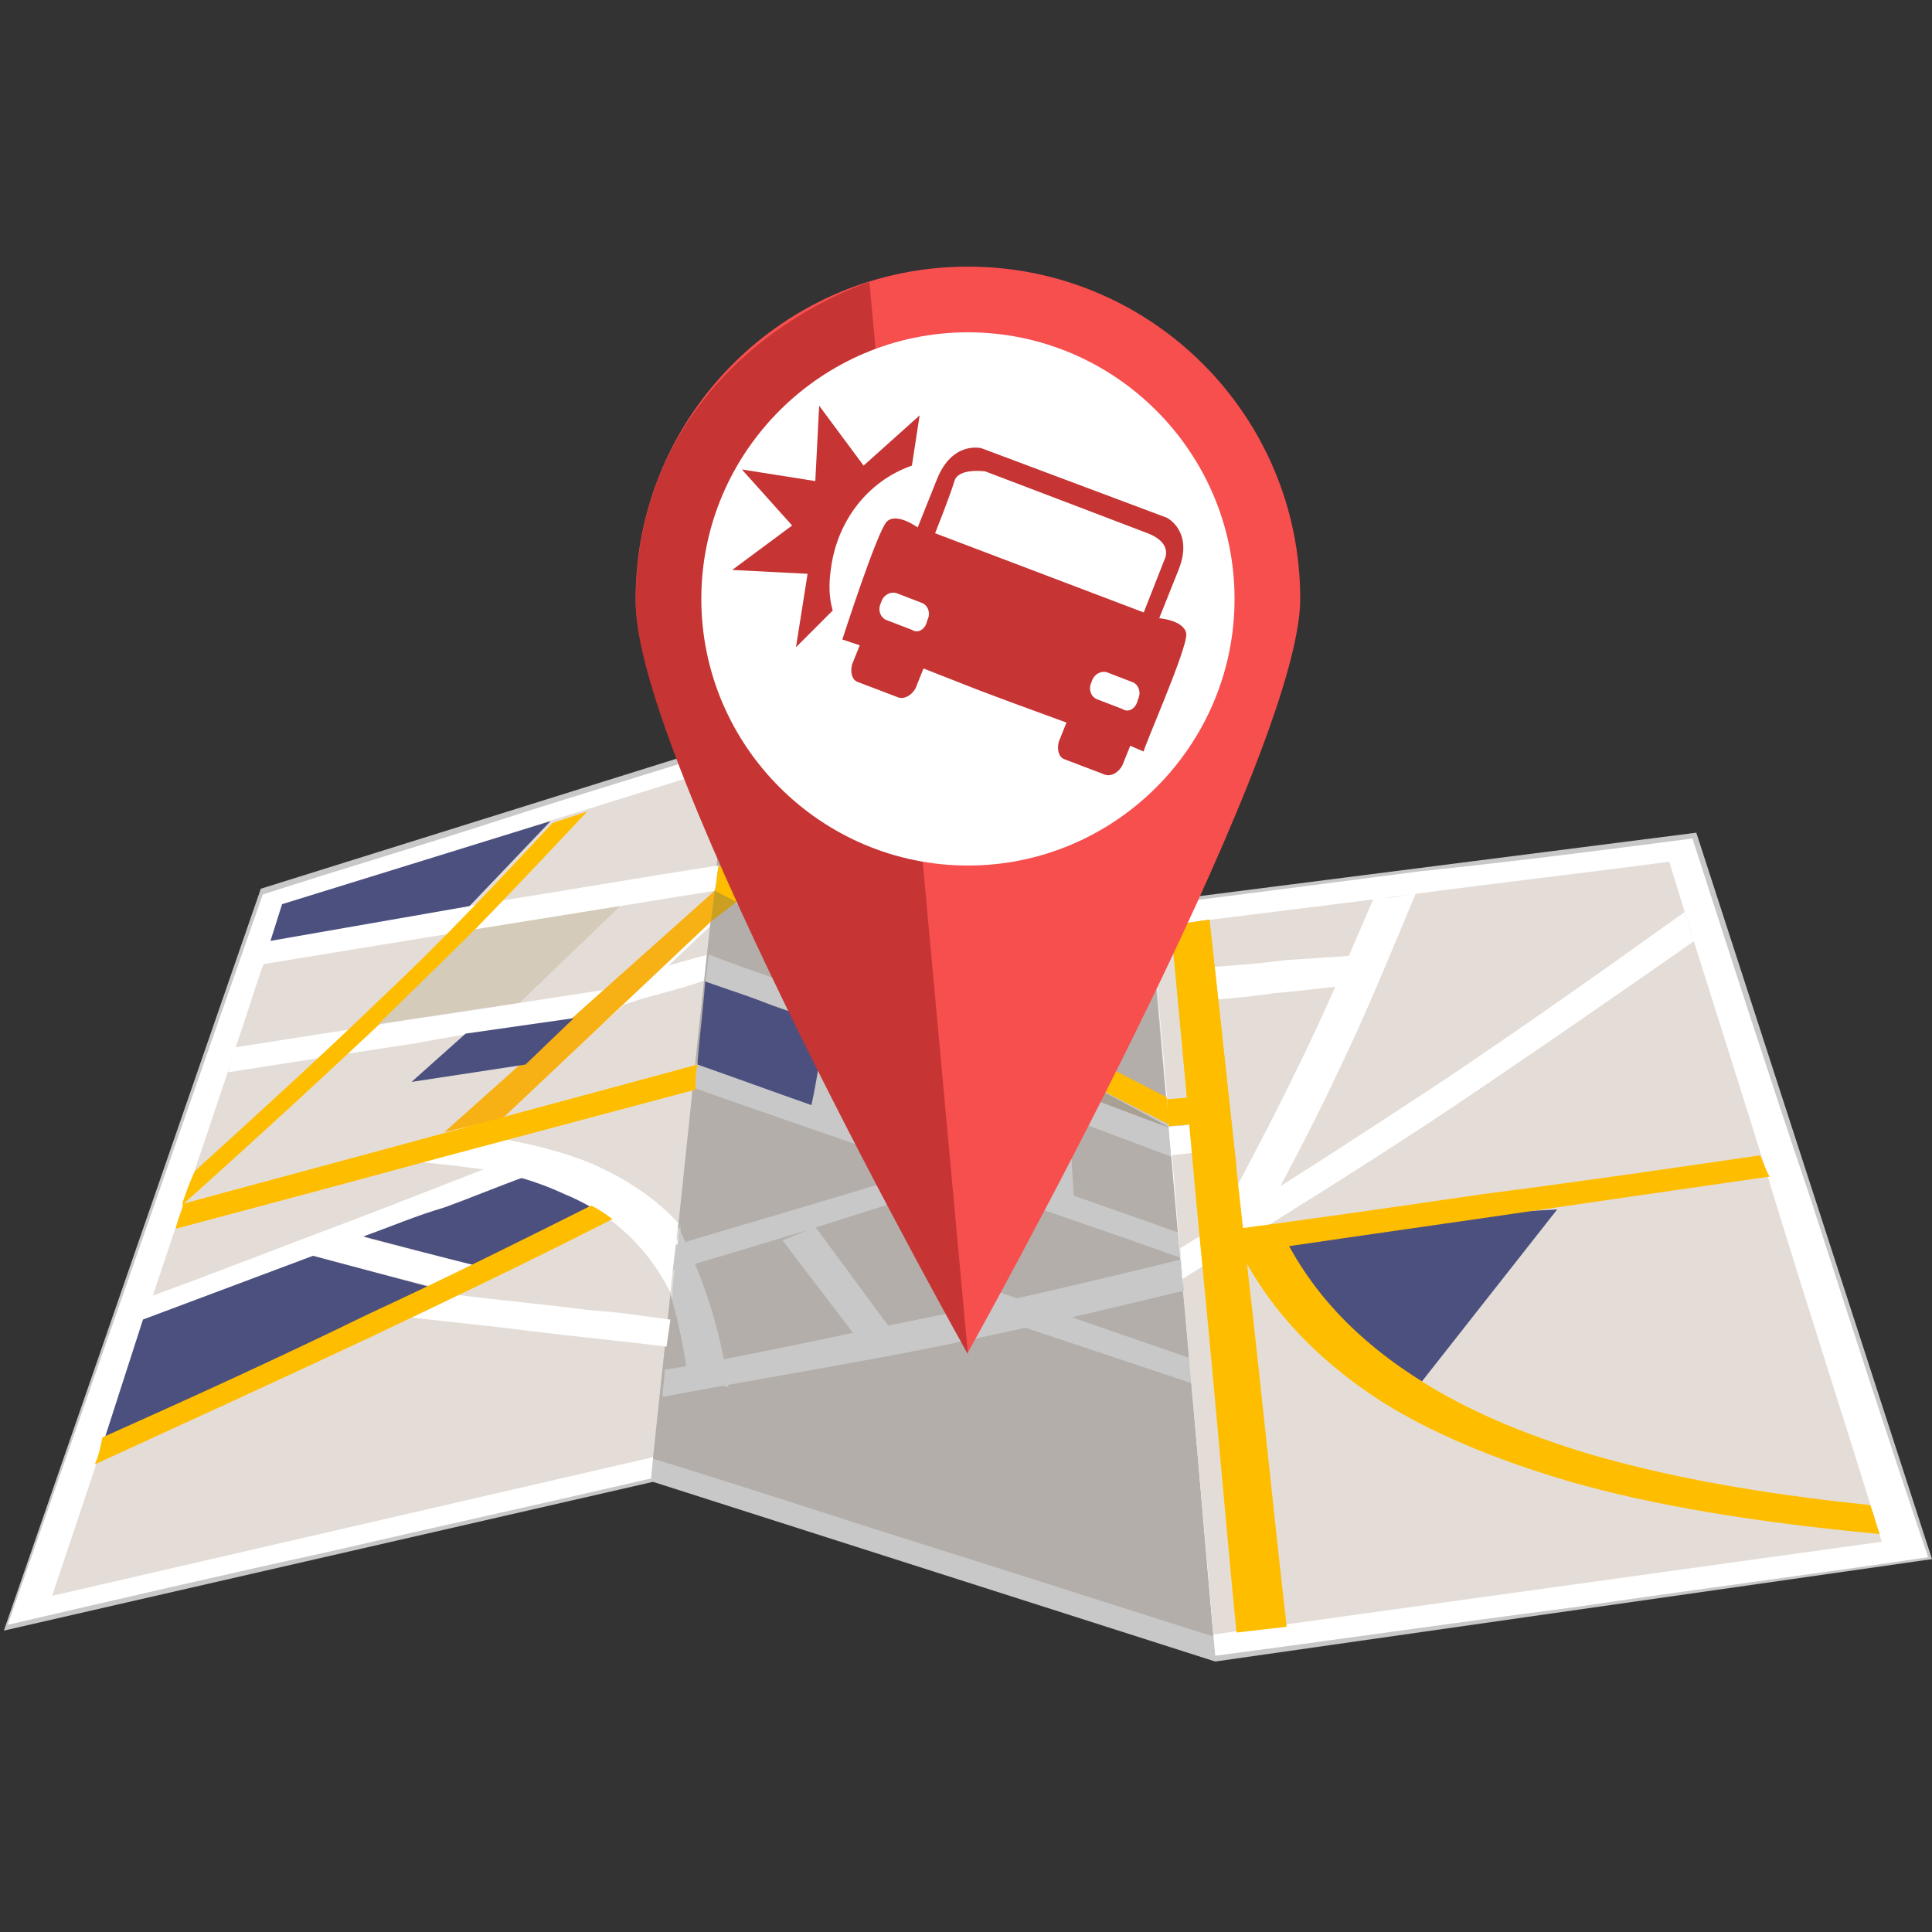 <?xml version="1.0" encoding="utf-8"?>
<!-- Generator: Adobe Illustrator 24.1.3, SVG Export Plug-In . SVG Version: 6.00 Build 0)  -->
<svg version="1.1" id="Layer_1" xmlns="http://www.w3.org/2000/svg" xmlns:xlink="http://www.w3.org/1999/xlink" x="0px" y="0px"
	 viewBox="0 0 100 100" style="enable-background:new 0 0 100 100;" xml:space="preserve">
<rect x="0" y="0" width="100" height="100" fill="#333333" stroke="none"/>
<style type="text/css">
	.st0{fill-rule:evenodd;clip-rule:evenodd;fill:#FFFFFF;}
	.st1{fill-rule:evenodd;clip-rule:evenodd;fill:#C8C8C8;}
	.st2{fill-rule:evenodd;clip-rule:evenodd;fill:#E4DDD7;}
	.st3{fill-rule:evenodd;clip-rule:evenodd;fill:#4B507F;}
	.st4{fill-rule:evenodd;clip-rule:evenodd;fill:#B3AEA9;}
	.st5{fill-rule:evenodd;clip-rule:evenodd;fill:#A7A093;}
	.st6{fill-rule:evenodd;clip-rule:evenodd;fill:#D4CBBA;}
	.st7{fill-rule:evenodd;clip-rule:evenodd;fill:#E7BC3B;}
	.st8{fill-rule:evenodd;clip-rule:evenodd;fill:#F8B114;}
	.st9{fill-rule:evenodd;clip-rule:evenodd;fill:#CBA021;}
	.st10{fill-rule:evenodd;clip-rule:evenodd;fill:#FFBD00;}
	.st11{fill:#FFFFFF;}
	.st12{fill:#4B507F;}
	.st13{fill:#D4CBBA;}
	.st14{fill:#C8C8C8;}
	.st15{fill-rule:evenodd;clip-rule:evenodd;fill:#F74E4E;}
	.st16{fill-rule:evenodd;clip-rule:evenodd;fill:#C63434;}
	.st17{fill:#C63434;}
	.st18{fill:#FFBD00;}
</style>
<g>
	<polygon class="st0" points="13.6,46.2 0.4,84.1 33.8,76.5 62.9,85.7 99.8,80.5 87.7,43.4 59.6,46.9 37.8,38.6 	"/>
	<polygon class="st1" points="59.6,46.7 87.8,43.1 100,80.7 62.9,86 33.8,76.7 0.2,84.4 13.5,46 37.8,38.4 	"/>
	<path class="st0" d="M33.8,76.5c-5.6,1.3-11.1,2.5-16.7,3.8C11.6,81.5,6,82.8,0.4,84.1C2.6,77.8,4.8,71.5,7,65.2
		c2.2-6.3,4.4-12.6,6.6-18.9c4-1.3,8.1-2.5,12.1-3.8c4-1.3,8.1-2.5,12.1-3.8c-0.7,6.3-1.3,12.6-2,18.9
		C35.1,63.8,34.5,70.2,33.8,76.5z"/>
	<path class="st2" d="M33.9,75.4c-5.2,1.2-10.4,2.4-15.6,3.6c-5.2,1.2-10.4,2.4-15.6,3.6c2-6,4-11.9,6-17.9c2-6,4-11.9,6-17.9
		c3.8-1.2,7.7-2.4,11.5-3.6c3.8-1.2,7.7-2.4,11.5-3.6c-0.6,6-1.3,11.9-1.9,17.9C35.2,63.5,34.5,69.5,33.9,75.4z"/>
	<path class="st0" d="M7.4,68.3c3.3-1.2,6.7-2.5,10-3.7c3.3-1.2,6.5-2.5,9.8-3.7c0-0.4,0-0.8,0-1.2c-3.2,1.2-6.4,2.5-9.6,3.7
		c-3.2,1.2-6.5,2.5-9.8,3.7C7.7,67.4,7.6,67.8,7.4,68.3z"/>
	<path class="st0" d="M23.2,66.8c0.5-0.4,0.9-0.9,1.4-1.3c-1.2-0.3-2.4-0.6-3.6-0.9c-1.2-0.3-2.3-0.6-3.4-0.9
		c-0.5,0.4-1,0.9-1.4,1.3c1.1,0.3,2.3,0.6,3.4,0.9C20.8,66.2,22,66.5,23.2,66.8z"/>
	<path class="st0" d="M37.2,44.8c-4,0.6-7.9,1.3-11.8,1.9c-3.8,0.6-7.6,1.3-11.4,1.9c-0.1,0.4-0.3,0.8-0.4,1.3
		c3.8-0.6,7.6-1.3,11.5-1.9C29,47.4,33,46.7,37,46.1C37.1,45.7,37.1,45.3,37.2,44.8z"/>
	<path class="st0" d="M23.5,58.4c0.2,0.3,0.3,0.6,0.5,1c2.3-1.9,4.5-3.8,6.7-5.8c2.1-1.9,4.2-3.9,6.2-5.8c0.1-0.6,0.1-1.1,0.2-1.7
		c-2.1,2.1-4.3,4.1-6.5,6.2C28.2,54.3,25.8,56.3,23.5,58.4z"/>
	<path class="st0" d="M31.4,52.5c0.5-0.5,1-1,1.5-1.5c-3.5,0.5-7.1,1.1-10.5,1.6c-3.4,0.5-6.9,1.1-10.2,1.6
		c-0.1,0.4-0.3,0.9-0.4,1.3c3.2-0.5,6.4-1,9.7-1.5C24.7,53.4,28.1,52.9,31.4,52.5z"/>
	<path class="st0" d="M36.7,49.4c-1.6,0.4-3.1,0.9-4.7,1.3c-0.7,0.7-1.5,1.3-2.2,2c1.1-0.3,2.3-0.6,3.4-1c1.1-0.3,2.3-0.6,3.4-1
		C36.6,50.4,36.6,49.9,36.7,49.4z"/>
	<path class="st0" d="M34.9,64.3c0.1,0.1,0.1,0.2,0.2,0.2c0-0.1,0-0.2,0-0.4C35,64.2,34.9,64.3,34.9,64.3z"/>
	<path class="st2" d="M32.3,52c-2.2,2-4.4,3.9-6.7,5.9c1.7-0.5,3.5-0.2,5.2-0.7c1.7-0.5,3.5-1.5,5.2-1.9c0.2-1.4,0.3-3,0.5-4.4
		C35.1,51.2,33.7,51.6,32.3,52z"/>
	<path class="st3" d="M18.8,64c1.9,0.5,3.8,1,5.8,1.5c2-1,4.3-2.2,6.3-3.2c-1.2-0.5-2.6-0.9-3.7-1.4c-1.4,0.5-2.8,1.1-4.2,1.6
		C21.6,62.9,20.2,63.5,18.8,64z"/>
	<path class="st2" d="M22.9,48.4c-1.6,1.6-3.3,3.2-4.9,4.9c-2,0.3-3.9,0.6-5.8,0.9c0.5-1.4,0.9-2.8,1.4-4.2c1.5-0.3,3.1-0.5,4.6-0.8
		C19.8,48.9,21.4,48.6,22.9,48.4z"/>
	<path class="st1" d="M62.9,85.7c-4.9-1.6-9.7-3.1-14.6-4.6c-4.9-1.5-9.7-3.1-14.6-4.6c0.3-3.2,0.7-6.4,1-9.6
		c0.4,1.3,0.7,2.8,0.9,4.3c0.7,0.2,1.4,0.3,2.1,0.5c-0.4-3.1-1.4-5.9-2.6-8.3L35,64.6l0.8-7.1c0.7-6.3,1.3-12.6,2-18.9
		c3.6,1.4,7.3,2.8,10.9,4.2c3.6,1.4,7.3,2.8,10.9,4.2c0.6,6.5,1.1,12.9,1.7,19.4C61.8,72.8,62.4,79.3,62.9,85.7z"/>
	<path class="st4" d="M62.8,84.7c-4.8-1.5-9.7-3.1-14.5-4.6c-4.8-1.5-9.6-3.1-14.5-4.6c0.3-2.8,0.6-5.7,0.9-8.5
		c0.4,1.3,0.7,2.8,0.9,4.3c0.7,0.2,1.4,0.3,2.1,0.5c-0.4-3.1-1.4-5.9-2.6-8.3l0.6-5.7c0.6-6,1.3-11.9,1.9-17.9
		c3.7,1.4,7.3,2.8,11,4.2c3.7,1.4,7.3,2.8,11,4.2c0.5,6.1,1.1,12.2,1.6,18.3C61.8,72.5,62.3,78.6,62.8,84.7z"/>
	<path class="st1" d="M61,63.8c-4.2-1.5-8.3-2.9-12.5-4.4c-4.2-1.5-8.3-2.9-12.5-4.4c0,0.4-0.1,0.8-0.1,1.3
		c4.2,1.5,8.4,2.9,12.6,4.4c4.2,1.5,8.4,2.9,12.6,4.4C61.1,64.7,61.1,64.3,61,63.8z"/>
	<path class="st1" d="M53.4,60c0-0.4,0.1-0.8,0.1-1.2c-3.3,1.1-6.7,2.1-10,3.1c-3.3,1-6.5,1.9-9.7,2.9c0.3,0.3,0.6,0.7,0.9,1
		c3-0.9,6.1-1.8,9.2-2.8C47.1,62,50.3,61,53.4,60z"/>
	<path class="st1" d="M60.4,57c-4-2-7.9-4.1-11.8-6.1c-3.9-2-7.7-4-11.5-6c0,0.4-0.1,0.8-0.1,1.3c3.8,2,7.7,4,11.6,6.1
		c3.9,2,7.9,4.1,11.9,6.1C60.5,57.8,60.5,57.4,60.4,57z"/>
	<path class="st1" d="M43.2,48.6c0.4,0.4,0.9,0.7,1.3,1.1c1.5-0.7,2.9-1.4,4.3-2.1c1.4-0.7,2.7-1.4,4.1-2.2
		c-0.6-0.2-1.3-0.5-1.9-0.7c-1.2,0.7-2.5,1.3-3.8,2C45.9,47.3,44.6,48,43.2,48.6z"/>
	<path class="st1" d="M41.8,57.5c0.5,0.4,1,0.8,1.5,1.2c0.5-3,1-6.1,1.5-9.1c-0.5-0.4-0.9-0.8-1.4-1.2
		C42.9,51.4,42.4,54.5,41.8,57.5z"/>
	<path class="st1" d="M44.4,53.7c0-0.5-0.1-1-0.1-1.5c-1.3-0.5-2.6-0.9-3.8-1.4c-1.3-0.5-2.6-0.9-3.8-1.4c-0.1,0.5-0.1,0.9-0.2,1.4
		c1.3,0.5,2.6,0.9,4,1.4C41.8,52.7,43.1,53.2,44.4,53.7z"/>
	<path class="st1" d="M60.6,58.4c-2.9-1.1-5.7-2.2-8.6-3.2c-2.9-1.1-5.7-2.2-8.6-3.3c-0.1,0.4-0.2,0.9-0.3,1.4
		c2.9,1.1,5.8,2.2,8.8,3.3c2.9,1.1,5.9,2.2,8.8,3.3C60.6,59.3,60.6,58.8,60.6,58.4z"/>
	<path class="st1" d="M47.4,60c0.6,0.1,1.3,0.3,1.9,0.4c0-1.8,0-3.6,0-5.3c-0.6-0.1-1.2-0.2-1.9-0.3C47.4,56.5,47.4,58.2,47.4,60z"
		/>
	<path class="st1" d="M53.7,62c0.6,0.1,1.3,0.3,1.9,0.4c-0.1-1.8-0.2-3.6-0.3-5.4c-0.6-0.1-1.2-0.2-1.8-0.3
		C53.5,58.5,53.6,60.3,53.7,62z"/>
	<path class="st1" d="M47.8,47.5c0.4-0.2,0.8-0.5,1.1-0.7c-1.9-1-3.8-2-5.8-2.9c-1.9-1-3.8-2-5.7-2.9c0,0.4-0.1,0.8-0.1,1.3
		c1.7,0.9,3.4,1.8,5.2,2.7C44.3,45.7,46.1,46.6,47.8,47.5z"/>
	<path class="st1" d="M61.6,70.3c-1.7-0.6-3.5-1.2-5.2-1.8c-1.7-0.6-3.5-1.2-5.2-1.8c-0.1,0.4-0.2,0.9-0.3,1.3
		c1.8,0.6,3.6,1.2,5.4,1.8c1.8,0.6,3.6,1.2,5.4,1.8C61.7,71.3,61.6,70.8,61.6,70.3z"/>
	<path class="st3" d="M36.1,55.1c2,0.7,3.9,1.4,5.9,2.1c0.3-1.4,0.5-2.8,0.7-4.2c-1-0.4-2.1-0.7-3.1-1.1c-1-0.4-2-0.7-3.1-1.1
		C36.4,52.2,36.2,53.7,36.1,55.1z"/>
	<path class="st5" d="M49.3,55.5c0,1.4,0,2.8,0,4.2c1.4,0.5,2.9,1,4.3,1.5c-0.1-1.4-0.1-2.8-0.2-4.1C52.1,56.6,50.7,56,49.3,55.5z"
		/>
	<path class="st5" d="M45.5,49.2c1.3-0.6,2.5-1.2,3.7-1.8c1.1,0.6,2.2,1.1,3.2,1.7c1.1,0.6,2.2,1.1,3.3,1.7
		c-0.8,0.8-1.5,1.7-2.3,2.5c-1.3-0.7-2.6-1.4-4-2C48.1,50.6,46.8,49.9,45.5,49.2z"/>
	<path class="st5" d="M60.6,58.4c-2.7-1-5.4-2-8.1-3.1c-2.7-1-5.4-2-8.1-3.1c0.1-0.7,0.2-1.4,0.3-2.1c2.6,1.3,5.2,2.7,7.8,4
		C55.2,55.5,57.9,56.9,60.6,58.4C60.6,58.3,60.6,58.3,60.6,58.4z"/>
	<path class="st0" d="M87.6,43.4c2,6.2,4,12.4,6.1,18.6c2,6.2,4,12.4,6.1,18.6c-6.1,0.9-12.3,1.7-18.4,2.6
		C75.2,84,69,84.9,62.9,85.7c-0.6-6.5-1.1-12.9-1.7-19.4c-0.6-6.5-1.1-12.9-1.7-19.4c4.7-0.6,9.4-1.2,14-1.8
		C78.3,44.6,83,44,87.6,43.4z"/>
	<path class="st2" d="M86.4,44.6c1.8,5.9,3.7,11.7,5.5,17.6c1.8,5.9,3.7,11.7,5.5,17.6c-5.8,0.8-11.5,1.6-17.3,2.4
		c-5.8,0.8-11.5,1.6-17.3,2.4c-0.5-6.1-1.1-12.2-1.6-18.3c-0.5-6.1-1-12.2-1.6-18.3c4.5-0.6,8.9-1.1,13.4-1.7
		C77.5,45.7,81.9,45.2,86.4,44.6z"/>
	<path class="st0" d="M71.1,46.5c-1.3,3-2.6,6.1-4.1,9.1c-1.5,3.1-3.2,6.2-4.8,9.3c0.7,0.1,1.4,0.1,2.1,0.2c1.7-3.2,3.4-6.3,4.9-9.5
		c1.5-3.1,2.8-6.3,4.1-9.4C72.6,46.4,71.9,46.5,71.1,46.5z"/>
	<path class="st0" d="M87.2,47.2c-3.9,2.8-8,5.7-12.3,8.6c-4.4,2.9-9,5.9-13.8,8.8c0,0.6,0.1,1.1,0.1,1.6c4.8-3,9.5-5.9,14-8.9
		c4.3-2.9,8.5-5.8,12.5-8.6C87.5,48.3,87.4,47.8,87.2,47.2z"/>
	<path class="st0" d="M62.6,58.2c0-0.4,0-0.9-0.1-1.3c-0.7,0-1.4,0-2.1,0c0,0.4,0.1,0.9,0.1,1.3C61.2,58.2,61.9,58.2,62.6,58.2z"/>
	<path class="st0" d="M63.2,59.5c0-0.5,0.1-1,0.1-1.5c-0.9,0.1-1.9,0.2-2.8,0.3c0,0.5,0.1,1,0.1,1.5C61.5,59.7,62.4,59.6,63.2,59.5z
		"/>
	<path class="st0" d="M62,50.1c0,0.6,0,1.2,0.1,1.7c1.3-0.1,2.6-0.2,3.9-0.4c1.3-0.1,2.6-0.3,4-0.4c0.3-0.5,0.6-1.1,1-1.6
		c-1.5,0.1-3,0.2-4.5,0.3C65,49.9,63.5,50,62,50.1z"/>
	<path class="st6" d="M61.5,58.2c-0.3,0-0.6,0.1-1,0.1c0,0,0-0.1,0-0.1C60.9,58.3,61.2,58.3,61.5,58.2z"/>
	<path class="st7" d="M60.6,47.9l2-0.3L64,60.4c-0.4,0-0.8,0-1.1,0c-0.5,0.1-0.9,0.1-1.1,0.2L60.6,47.9z"/>
	<polygon class="st8" points="23,58.6 37,46.1 36.8,47.7 26,57.9 	"/>
	<polygon class="st9" points="42.8,41.6 37,46.1 36.8,47.7 44.1,42.1 	"/>
	<polygon class="st0" points="37.2,44.8 14,48.7 13.6,49.9 37,46.1 	"/>
	<path class="st10" d="M37.2,44.8c-0.1,0.4-0.1,0.9-0.2,1.3c7.8,4.1,15.6,8.1,23.5,12.1c0-0.5-0.1-1-0.1-1.4
		C52.6,52.8,44.9,48.8,37.2,44.8z"/>
	<polygon class="st10" points="60.4,56.9 61.6,56.8 61.6,58.2 60.5,58.3 	"/>
	<path class="st11" d="M23.3,59.3c0.9,0,1.6-0.6,3-0.3c1.5,0.3,3.2,0.7,4.7,1.4c1.5,0.7,2.9,1.6,4.1,2.9c-0.1,1.2-0.3,2.4-0.4,3.6
		c-1.3-2.6-3.3-4.2-5.5-5.1c-1.5-0.7-3-1.1-4.4-1.3c-1.4-0.2-2.6-0.3-3.5-0.4C21.7,59.6,22.9,59.8,23.3,59.3z"/>
	<polygon class="st3" points="16.2,65 22.2,66.6 5.4,74.5 7.4,68.3 	"/>
	<path class="st10" d="M9.4,62.4c3.8-3.4,7.5-6.8,11.1-10.2c3.5-3.4,6.7-6.8,9.9-10.2c-0.6,0.2-1.2,0.4-1.8,0.6
		c-2.8,3-5.7,6.1-8.8,9c-3.1,3-6.4,6-9.7,9C9.8,61.2,9.6,61.8,9.4,62.4z"/>
	<polygon class="st3" points="28.5,42.5 24.3,46.9 14,48.7 14.6,46.8 	"/>
	<polygon class="st12" points="29.7,52.7 24.1,53.5 21.3,56 27.2,55.1 	"/>
	<polygon class="st13" points="24.6,48.1 32.1,46.9 26.9,51.9 19.6,53 	"/>
	<path class="st3" d="M80.6,62.6l-7,8.9c0,0-4.9-2-5.9-3.1c-1-1.1-1.6-3.9-1.6-3.9l3.7-1.3L80.6,62.6z"/>
	<path class="st10" d="M36.1,55.1c-4.4,1.2-8.9,2.4-13.3,3.6c-4.4,1.2-8.9,2.4-13.3,3.6c-0.1,0.4-0.3,0.8-0.4,1.3
		c4.5-1.2,9-2.4,13.4-3.6c4.5-1.2,9-2.4,13.5-3.6C36,55.9,36,55.5,36.1,55.1z"/>
	<path class="st1" d="M61.1,65.2c-4.1,1-8.3,2-12.6,2.9c-3.6,0.7-10.3,2.2-14.1,2.8c0,0.6-0.1,0.8-0.1,1.4
		c3.7-0.7,10.8-1.9,14.2-2.6c4.4-0.9,8.7-1.9,12.8-2.9C61.2,66.3,61.1,65.8,61.1,65.2L61.1,65.2z"/>
	<path class="st14" d="M35.7,71.1c-0.2-1.5-0.5-2.9-0.9-4.3c0.1-1.2,0.3-2.4,0.4-3.6"/>
	<path class="st0" d="M34.5,69.7c0.1-0.7,0.1-0.7,0.2-1.4c-2.4-0.3-1.9-0.3-4.3-0.5c-2.3-0.3-4.6-0.5-6.9-0.8
		c-1,0.4-1.9,0.8-2.9,1.1c2.3,0.3,4.6,0.5,6.9,0.8C29.9,69.2,32.1,69.4,34.5,69.7z"/>
	<path class="st10" d="M66.6,84.2c-0.7-6.1-1.3-12.2-2-18.3c-0.7-6.1-1.3-12.2-2-18.3c-0.7,0.1-1.3,0.2-2,0.3
		c0.6,6.1,1.1,12.2,1.7,18.3c0.6,6.1,1.1,12.2,1.7,18.3C64.9,84.4,65.7,84.3,66.6,84.2z"/>
	<path class="st15" d="M50.1,13.8c-9.5,0-17.2,7.7-17.2,17.2c0,8.2,17.2,39,17.2,39s17.2-30.8,17.2-39
		C67.3,21.5,59.6,13.8,50.1,13.8z"/>
	<path class="st16" d="M45,14.6c0,0-12,3.7-12.1,16.5c-0.1,8.2,17.2,39,17.2,39L45,14.6z"/>
	<path class="st0" d="M50.1,44.8c7.6,0,13.8-6.2,13.8-13.8c0-7.6-6.2-13.8-13.8-13.8c-7.6,0-13.8,6.2-13.8,13.8
		C36.3,38.6,42.5,44.8,50.1,44.8z"/>
	<polyline class="st1" points="46.7,69.6 42.2,63.5 40.5,64.2 45,70.1 	"/>
	<path class="st10" d="M91.1,59.8c-4.8,0.7-9.6,1.4-14.3,2c-4.8,0.7-9.6,1.4-14.3,2c0,0.4,0.1,0.9,0.1,1.3c4.8-0.7,9.6-1.4,14.5-2.1
		c4.8-0.7,9.6-1.4,14.5-2.1C91.4,60.6,91.3,60.2,91.1,59.8z"/>
	<g>
		<path class="st17" d="M43.1,31.6c-0.2-0.7-0.2-1.4-0.1-2.1c0.3-2.5,1.9-4.6,4.2-5.4l0.4-2.6l-2.9,2.6L42.4,21l-0.2,3.9l-3.8-0.6
			l2.6,2.9l-3.1,2.3l3.9,0.2l-0.6,3.8L43.1,31.6z"/>
		<path class="st17" d="M61.4,32.8C61.3,32.1,60,32,60,32s0.2-0.5,1-2.5s-0.6-2.7-0.6-2.7l-4-1.5l-1.6-0.6l-4-1.5
			c0,0-1.5-0.4-2.3,1.6c-0.8,2-1,2.5-1,2.5s-1.1-0.8-1.6-0.3c-0.5,0.5-2.3,6.1-2.3,6.1l0.9,0.3l-0.4,1c-0.1,0.4,0,0.8,0.3,0.9
			l2.1,0.8c0.3,0.1,0.7-0.1,0.9-0.5l0.4-1l2.8,1.1l1.6,0.6l3,1.1l-0.4,1c-0.1,0.4,0,0.8,0.3,0.9l2.1,0.8c0.3,0.1,0.7-0.1,0.9-0.5
			l0.4-1l0.7,0.3C59.1,38.9,61.5,33.5,61.4,32.8z M47.2,32.6l-1.3-0.5c-0.3-0.1-0.5-0.5-0.3-0.9c0.1-0.4,0.5-0.6,0.8-0.5l1.3,0.5
			c0.3,0.1,0.5,0.5,0.3,0.9C47.9,32.6,47.5,32.8,47.2,32.6z M48.4,27.6c0,0,0.8-2,1-2.7s1.6-0.5,1.6-0.5s7.1,2.7,8.4,3.2
			c1.3,0.5,0.9,1.3,0.9,1.3l-1.1,2.8L48.4,27.6z M58.1,36.7l-1.3-0.5c-0.3-0.1-0.5-0.5-0.3-0.9c0.1-0.4,0.5-0.6,0.8-0.5l1.3,0.5
			c0.3,0.1,0.5,0.5,0.3,0.9C58.8,36.7,58.4,36.9,58.1,36.7z"/>
	</g>
	<path class="st18" d="M66.2,63.5c0.9,1.8,2.6,5,7.4,8c2.2,1.4,5.1,2.7,8.8,3.8c3.8,1.1,8.5,2,14.4,2.6c0.2,0.5,0.3,1,0.5,1.5
		c-6.5-0.6-11.8-1.5-16-2.7c-4.1-1.2-7.3-2.6-9.7-4.1c-5-3.2-6.8-6.6-7.7-8.4C64.7,63.9,65.4,63.7,66.2,63.5z"/>
	<path class="st10" d="M4.9,75.8c4.8-2.2,9.6-4.4,14.3-6.6c4.2-2,8.4-4,12.5-6.1c-0.4-0.3-0.7-0.5-1.1-0.7
		c-3.8,1.9-7.6,3.8-11.5,5.6c-4.5,2.2-9.1,4.3-13.8,6.4C5.2,74.9,5.1,75.4,4.9,75.8z"/>
</g>
</svg>
